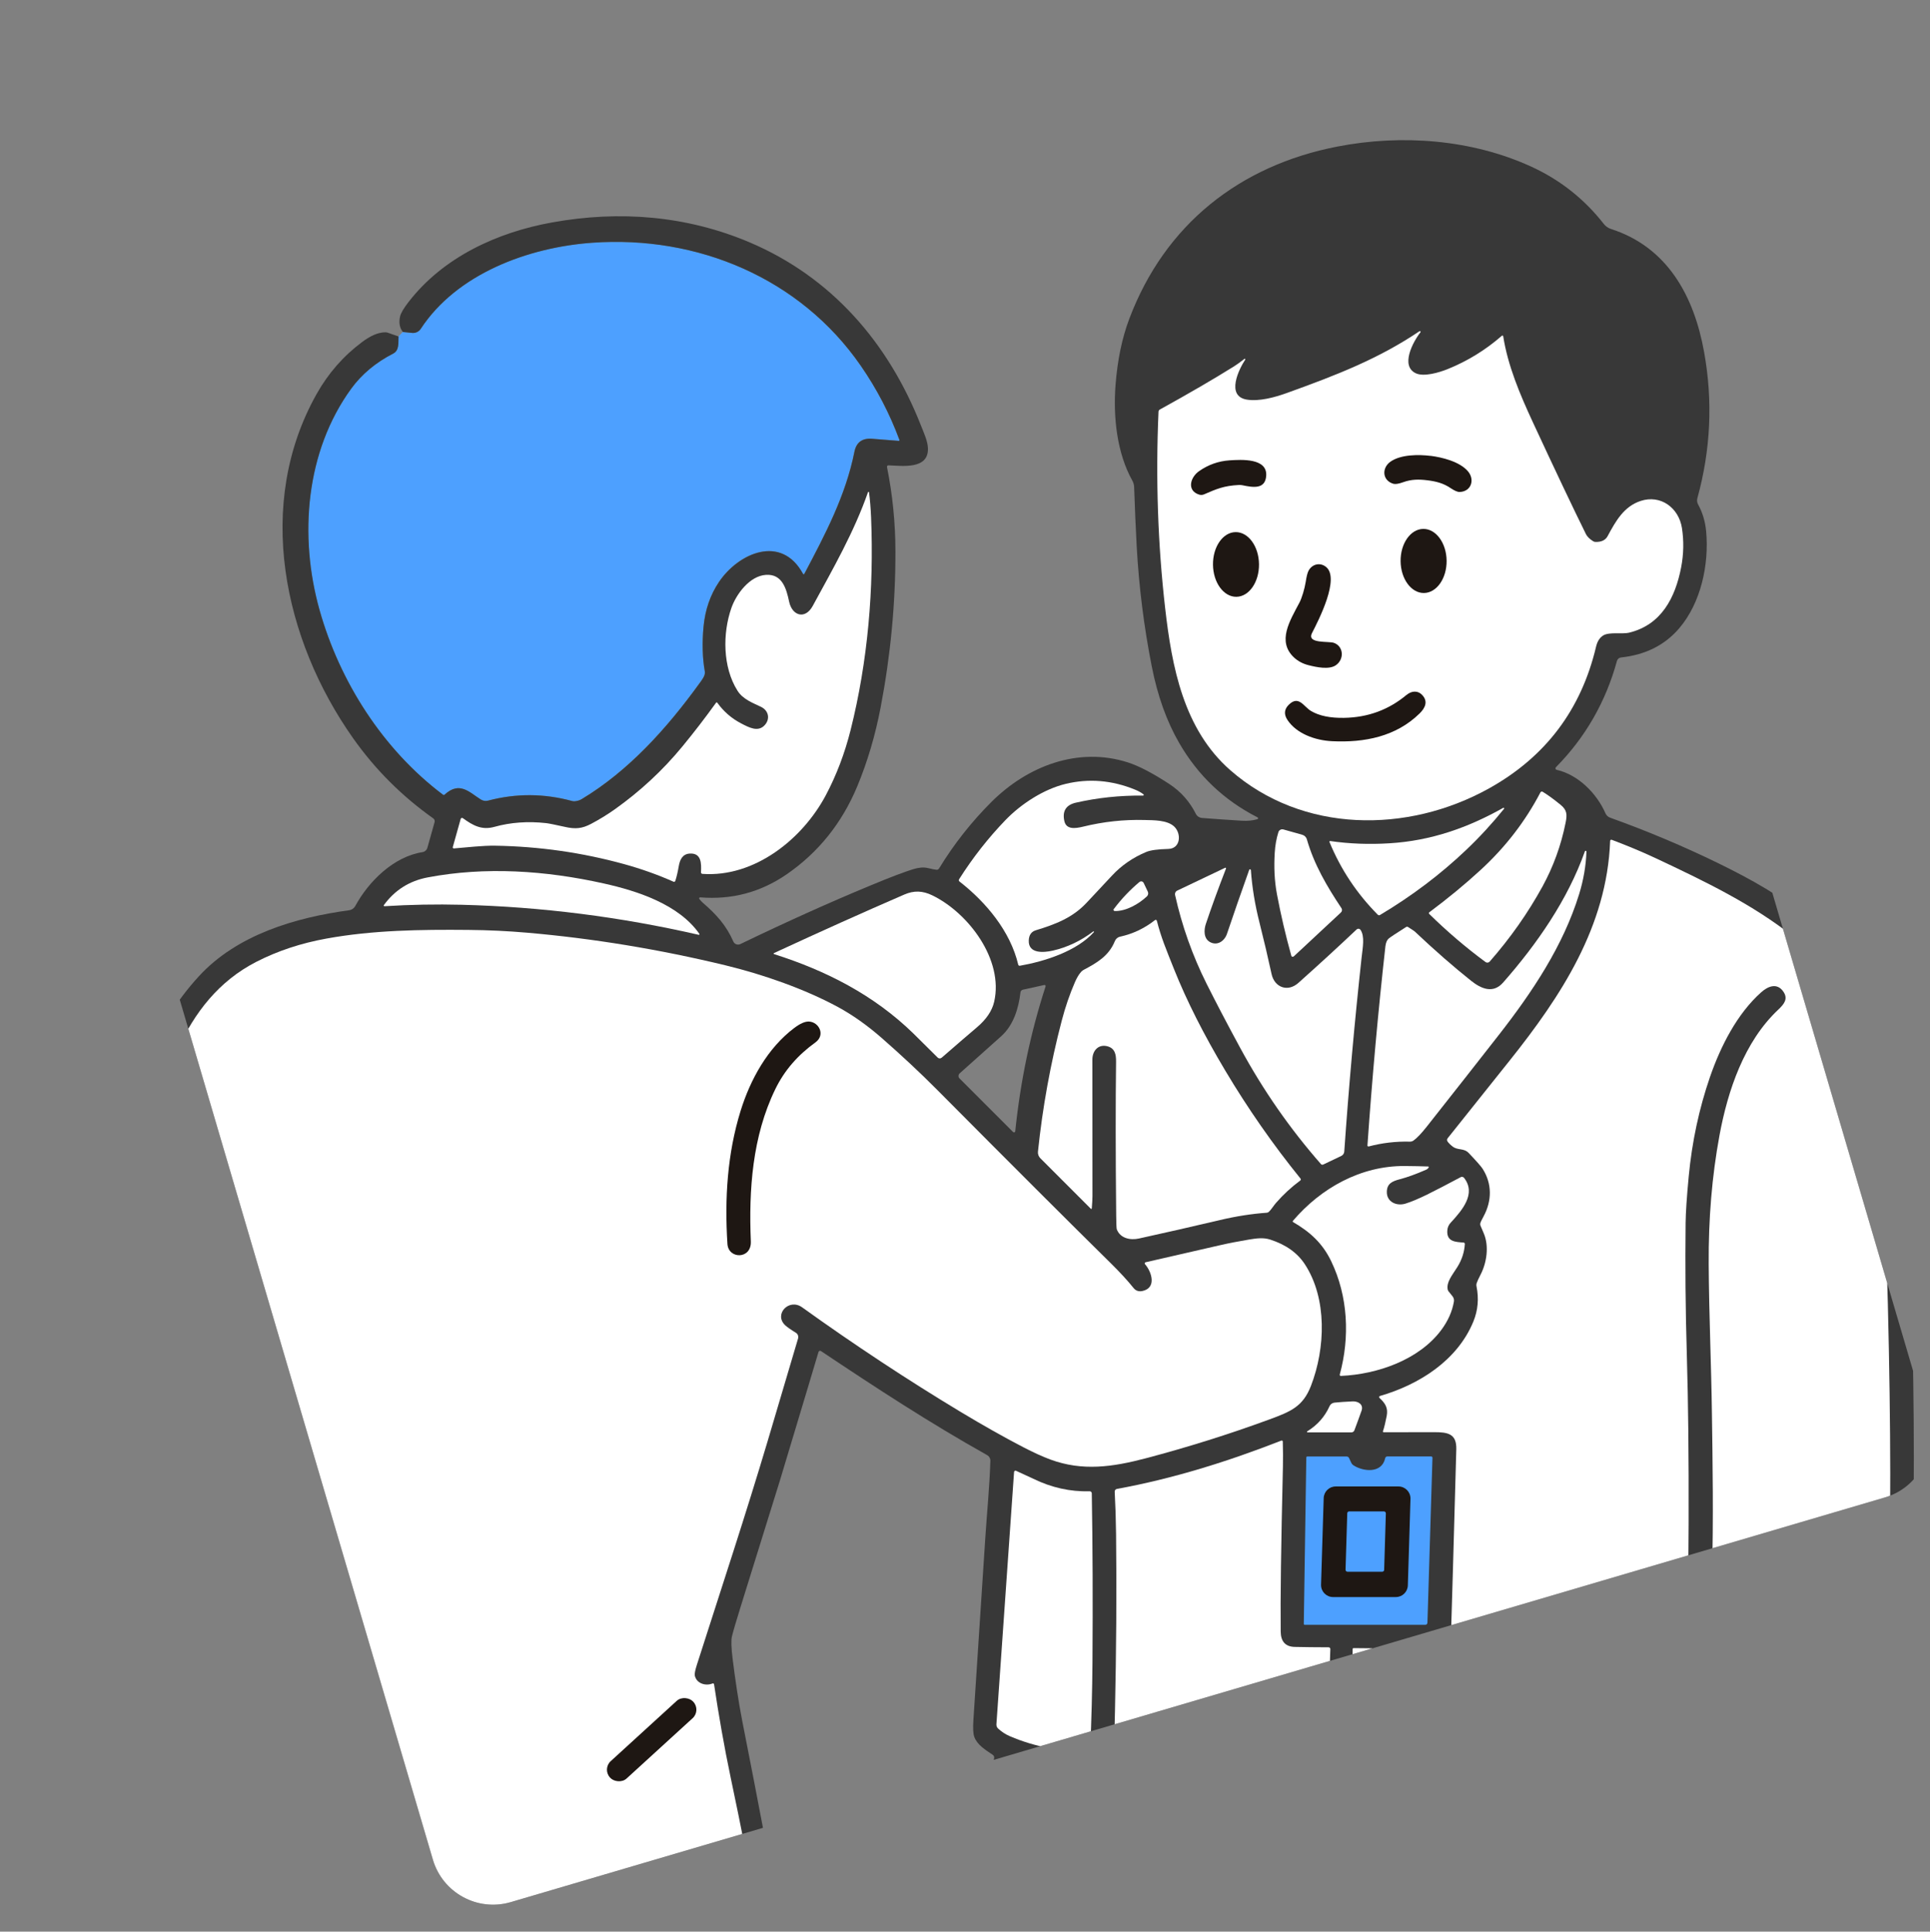 <?xml version="1.0" encoding="UTF-8"?><svg id="_レイヤー_2" xmlns="http://www.w3.org/2000/svg" xmlns:xlink="http://www.w3.org/1999/xlink" viewBox="0 0 452.97 453.25"><rect x="0" y="0" width="452.97" height="453.25" fill="#808080" stroke="none"/><defs><style>.cls-1{fill:none;}.cls-2{fill:#1e1713;}.cls-3{fill:#4da0ff;}.cls-4{fill:#fff;}.cls-5{fill:#383838;}.cls-6{clip-path:url(#clippath);}</style><clipPath id="clippath"><path class="cls-1" d="M452.36,333.09l-49.07-166.65h37.74V12.79h-82.98l-.66-2.23c-2.29-7.79-10.47-12.25-18.27-9.96l-41.38,12.18H31.78v78.31l-15.18,4.47c-7.79,2.29-12.25,10.47-9.96,18.27l94.96,322.53c2.29,7.79,10.47,12.25,18.27,9.96l322.53-94.96c7.79-2.29,12.25-10.47,9.96-18.27Z"/></clipPath></defs><g id="_レイヤー_1-2"><g class="cls-6"><path class="cls-3" d="M93.51,78.95l1.02-1.06,2.19.22c.79.08,1.56-.29,2-.95,8.46-12.93,25.21-19.13,40.24-20.21,24.69-1.78,48.81,8.3,63.02,28.83,3.77,5.44,6.8,11.25,9.09,17.43.03.09-.01.19-.1.22-.02,0-.05.01-.07.01-2.94-.22-4.99-.39-6.16-.49-2.37-.21-3.78.8-4.23,3.04-2.05,10.3-6.88,19.43-11.76,28.66-.05.08-.15.12-.23.07-.03-.02-.05-.04-.07-.07-5.07-9.38-15.17-4.9-19.74,1.91-2.04,3.03-3.24,6.53-3.61,10.47-.36,3.85-.26,7.36.3,10.53.17.93-.7,2.01-1.3,2.83-7.58,10.47-16.53,20.45-27.6,27.11-.45.27-1,.44-1.63.5-.2.02-.4,0-.59-.05-6.6-1.8-13.18-1.83-19.75-.1-.58.15-1.19.06-1.7-.26-2.69-1.69-4.99-4.39-8.52-1.13-.1.09-.24.1-.34.02-14.13-10.63-24.28-26.57-29-43.38-4.85-17.27-3.3-37.18,7.46-51.94,2.45-3.36,5.73-6.1,9.84-8.21,1.48-.76,1.16-2.62,1.25-4.01Z"/><path class="cls-5" d="M448.68,306.79c-.28-10-.88-20.12-1.8-30.35-.75-8.34-1.72-15.93-2.89-22.76-1.24-7.19-2.48-12.62-4.98-18.74-3.07-7.54-7.74-13.88-14-19.02-6.79-5.57-14.06-9.63-21.86-13.43-8.06-3.93-16.48-7.47-25.26-10.63-.49-.18-.88-.54-1.09-1.02-2.01-4.6-6.32-9.03-11.46-10.21-.06-.02-.12-.05-.17-.09-.14-.14-.14-.37,0-.51,6.91-7,11.69-15.32,14.33-24.95.12-.44.5-.76.95-.81,5.74-.61,10.3-2.9,13.68-6.87,5.06-5.93,7.02-14.93,6.3-22.72-.21-2.31-.84-4.41-1.89-6.32-.24-.44-.31-.96-.17-1.45,3.13-11.34,3.66-22.77,1.59-34.27-2.36-13.16-8.6-24.65-21.88-28.92-.65-.21-1.23-.61-1.65-1.15-4.57-5.85-10.22-10.33-16.96-13.43-14.04-6.45-30.5-7.68-45.59-4.75-22.93,4.45-40.47,18.27-48.83,40.4-1.71,4.52-2.79,9.72-3.24,15.6-.56,7.39.3,15.88,3.96,22.41.25.45.39.96.41,1.48.16,4.76.36,9.39.6,13.9.52,9.48,1.7,18.88,3.54,28.2,1.36,6.9,3.5,12.89,6.43,17.95,4.41,7.64,10.53,13.46,18.39,17.46.06.03.1.08.12.14.04.12-.03.25-.15.29-1.09.32-2.3.44-3.63.36-3.14-.19-6.26-.4-9.36-.65-.63-.05-1.19-.42-1.47-.99-1.41-2.78-3.41-5.15-6.28-7.02-3.85-2.51-7.06-4.19-9.65-5.02-11.61-3.73-23.53.79-32.04,9.28-4.7,4.69-8.8,9.89-12.29,15.61-.13.2-.35.32-.59.3-.28-.02-.98-.16-2.1-.42-.95-.22-2.08-.12-3.41.29-2.11.65-5.47,1.93-10.08,3.85-9.55,3.96-19.7,8.53-30.45,13.71-.01,0-.02.01-.04.02-.62.27-1.34,0-1.61-.63-1.66-3.78-3.98-6.35-7.21-9.13-.18-.16-.44-.43-.76-.83-.04-.05-.06-.11-.05-.17.01-.13.13-.23.26-.22,7.41.6,14.15-1.2,20.23-5.37,7.48-5.14,13.02-12.04,16.63-20.7,2.4-5.78,4.24-11.99,5.5-18.63,2.32-12.16,3.47-24.31,3.45-36.46-.01-6.72-.67-13.32-1.98-19.81,0-.03,0-.05,0-.08,0-.19.16-.33.35-.32,3.22.11,9.41,1.04,9.26-3.98-.05-1.69-.89-3.47-1.67-5.44-7.61-19.31-20.91-34.72-40.17-42.9-14.76-6.26-30.5-7.54-46.36-4.68-12.91,2.32-25.56,8.14-33.71,18.68-1.15,1.49-1.82,2.63-1.99,3.42-.31,1.46-.09,2.66.67,3.61l2.19.22c.79.08,1.56-.29,2-.95,8.46-12.93,25.21-19.13,40.24-20.21,24.69-1.78,48.81,8.3,63.02,28.83,3.77,5.44,6.8,11.25,9.09,17.43,0,.02.01.05.01.07,0,.1-.09.17-.18.16-2.94-.22-4.99-.39-6.16-.49-2.37-.21-3.78.8-4.23,3.04-2.05,10.3-6.88,19.43-11.76,28.66-.02.03-.04.05-.07.07-.08.05-.19.02-.23-.07-5.07-9.38-15.17-4.9-19.74,1.91-2.04,3.03-3.24,6.53-3.61,10.47-.36,3.85-.26,7.36.3,10.53.17.93-.7,2.01-1.3,2.83-7.58,10.47-16.53,20.45-27.6,27.11-.45.27-1,.44-1.63.5-.2.02-.4,0-.59-.05-6.6-1.8-13.18-1.83-19.75-.1-.58.15-1.19.06-1.7-.26-2.69-1.69-4.99-4.39-8.52-1.13-.1.09-.24.1-.34.02-14.13-10.63-24.28-26.57-29-43.38-4.85-17.27-3.3-37.18,7.46-51.94,2.45-3.36,5.73-6.1,9.84-8.21,1.48-.76,1.16-2.62,1.25-4.01l-2.55-.89c-.16-.05-.32-.08-.49-.09-1.94-.02-3.84,1.03-5.49,2.26-4.42,3.29-7.99,7.37-10.72,12.24-14.54,25.88-7.77,57.59,8.57,80.74,5.17,7.32,11.44,13.59,18.81,18.81.29.2.41.56.32.89l-1.69,6.01c-.15.54-.6.94-1.16,1.03-6.77,1.04-12.67,6.91-15.77,12.65-.29.53-.81.89-1.41.98-12.64,1.71-26.33,5.74-35.28,15.48-5.4,5.88-9.57,12.67-12.42,20.64-1.72,4.8-2.99,9.31-3.83,13.54-4.19,21.18-8.61,45.07-13.28,71.68C10.49,372.81,5.14,410.23.04,449.66c-.17,1.28.19,2.24,1.08,2.9,1.29.95,2.75.51,3.45-.91.1-.2.3-.33.52-.33h172.01c.31,0,.61.13.81.37.93,1.05,1.92,1.48,2.97,1.28,1.65-.31,1.68-2.2,1.51-3.56-.7-5.73-1.6-11.48-2.7-17.27-1.82-9.6-3.65-19.04-5.48-28.31-.88-4.46-1.68-9.93-2.26-14.59-.33-2.64-.38-4.4-.16-5.28.33-1.33,1-3.6,2-6.82,5.95-19.07,9.02-28.96,9.23-29.66,5.61-18.63,8.64-28.71,9.08-30.24.01-.04.03-.08.05-.11.12-.18.37-.23.55-.1,13.06,8.72,25.45,16.82,38.99,24.41.47.26.76.77.75,1.32-.18,6.01-.8,12.11-1.21,18.42-.99,15.23-1.91,29.36-2.77,42.38-.13,1.95-.06,3.28.21,4,.71,1.9,2.52,2.96,4.34,4.21.26.18.38.5.31.8-2.58,10.9-2.76,21.78-.55,32.65.56,2.73,1.23,4.9,2.03,6.51.68,1.37,1.86,1.81,3.53,1.33.7-.2,1.06-1.35,1.62-1.52.2-.06.41-.1.62-.11l7.6-.38c.12,0,.23.02.34.07,2.33,1.15,3.74,1.07,5.97.94.3-.02.61.06.87.22,1.1.67,1.69,1.21,3.14.65.07-.03.13-.06.18-.11l1.32-1.26c.17-.16.38-.24.61-.24l47.58.02c.21,0,.41.05.59.15.15.08.34.49.63.72,1.66,1.29,3.06,1.08,4.19-.62.1-.14.25-.22.42-.22h75.09c.18,0,.35.09.45.24.82,1.23,1.94,1.69,3.38,1.38.45-.1.91-.53,1.38-1.29.12-.2.34-.32.57-.33h4.69c.09,0,.18.04.24.1,1.43,1.54,2.85,2.4,4.64.54.45-.46,1.1-.68,1.95-.66,1.17.04,3.13.01,6.74.03.19,0,.37.07.51.2,1.15,1.06,2.26,1.91,3.77,1.17.48-.24.92-.9,1.28-1.19.08-.06.17-.1.27-.1l5.27-.26c.24-.01.47.12.57.34.75,1.49,3.04,2.2,4.25.88.42-.46.67-.73.74-.8.14-.14.32-.22.52-.22l4.09.03c.2,0,.39.09.52.23,1.16,1.32,2.55,2.12,4.17.99.53-.37.94-1.33,1.22-2.88,1.93-10.56,2.52-21.42,2.16-32.14-.02-.46.22-.9.61-1.14,1.53-.93,3.72-2.13,3.86-4.35.89-14.38,1.47-26.04,1.73-34.98.66-23.22.66-46.67-.01-70.35ZM245.4,231.45c-3.53,10.88-5.91,22.21-7.12,33.99-.01.16-.16.29-.32.27-.07,0-.14-.04-.19-.09l-12.57-12.57c-.32-.32-.32-.84,0-1.16.01-.01.02-.02.03-.03,4.87-4.34,8.14-7.26,9.79-8.75,2.84-2.57,4.05-6.49,4.48-10.24.03-.32.27-.57.57-.64l5.03-1.11c.14-.03.27.06.3.2,0,.04,0,.09,0,.13Z"/><path class="cls-4" d="M333.17,77.72c.08-.05.18-.03.22.05.04.06.03.13,0,.19-1.76,2.22-4.82,7.95-1.05,9.65,1.87.84,5.4-.18,7.42-1,4.68-1.89,8.92-4.5,12.73-7.83.08-.07.2-.06.27.02.02.03.04.06.04.09,1.09,6.92,3.89,13.57,6.99,20.25,5.28,11.38,9.43,20.11,12.43,26.19.29.58.85,1.14,1.69,1.67.16.1.34.16.53.16,1.4.05,2.36-.41,2.87-1.36,1.95-3.63,3.85-6.96,7.73-8.25,4.72-1.56,8.97,1.61,9.71,6.35.47,3.05.41,6.11-.18,9.19-1.36,7.09-4.62,13.56-12.29,15.38-1.43.34-4.5-.2-5.91.58-.87.49-1.46,1.38-1.77,2.67-3.49,14.8-11.86,25.88-25.1,33.26-19.14,10.66-43.8,10.58-60.74-4.25-10.98-9.62-13.72-24.23-15.3-38.04-1.72-15.04-2.24-30.4-1.56-46.08,0-.21.13-.41.31-.51,6.81-3.76,12.61-7.13,17.38-10.11.77-.48,1.59-1.08,2.47-1.78.06-.05.14-.04.19.02.04.05.04.12,0,.17-1.5,2.25-4.55,8.52.33,9.36,2.9.49,6.59-.51,9.44-1.54,11.64-4.19,21.52-8.02,31.13-14.5Z"/><path class="cls-4" d="M106.27,198.76l1.85-6.6c.05-.18.23-.28.4-.23.04.01.08.03.11.05,2.39,1.73,4.43,2.86,7.4,2.04,3.8-1.06,7.84-1.35,12.14-.88.63.07,2.1.37,4.4.88,2.47.56,4.03.42,6.17-.71,1.92-1.02,3.76-2.14,5.51-3.38,5.99-4.25,11.28-9.16,15.87-14.73,2.7-3.28,5.35-6.71,7.94-10.31.06-.08.17-.1.25-.04.02.01.03.03.04.04,1.48,2.06,3.33,3.67,5.55,4.83,1.94,1.02,4.02,2.11,5.56.45,1.34-1.44.95-3.42-.81-4.29-1.84-.9-4.27-1.74-5.57-3.82-3.48-5.53-3.51-13.43-1.43-19.39,1.15-3.29,4.3-7.52,8.09-7.78,3.89-.27,4.83,3.31,5.47,6.3.71,3.31,3.76,4.24,5.53,1,4.82-8.85,9.73-17.39,12.97-26.69.03-.07.1-.1.17-.08.04.02.08.06.08.1.23,1.79.39,3.74.48,5.87.69,16.73-.75,33.76-4.8,49.89-1.38,5.49-3.32,10.61-5.84,15.35-5.47,10.29-16.74,19.29-28.94,18.42-.2-.01-.35-.18-.34-.38.1-2.04.13-4.52-2.6-4.39-1.71.09-2.35,1.39-2.62,2.98-.22,1.3-.48,2.44-.8,3.43-.05.17-.24.27-.41.21-.01,0-.03,0-.04-.02-3.69-1.64-7.55-3.01-11.57-4.12-9.85-2.71-19.92-4.15-30.21-4.32-3.07-.05-6.53.39-9.75.64-.13.01-.25-.09-.26-.23,0-.03,0-.06,0-.09Z"/><path class="cls-4" d="M256.62,218.56s.1-.02.13.03c.02.04.02.08,0,.11-4.04,4.51-11.62,6.9-17.39,7.91-.17.03-.34-.08-.38-.25-1.85-7.86-7.59-14.69-13.78-19.51-.17-.13-.21-.36-.1-.54,3.21-5.07,6.85-9.7,10.9-13.9,3.67-3.8,8.97-7.23,14.08-8.47,5.45-1.32,10.89-.87,16.3,1.34.77.31,1.43.68,1.99,1.1.07.06.09.16.03.24-.03.04-.08.06-.13.06-5.47-.05-10.71.51-15.75,1.66-2.31.53-3.22,1.95-2.73,4.27.43,2.09,2.54,1.81,4.37,1.37,4.81-1.18,9.62-1.7,14.44-1.57,2.05.06,5.35-.04,7.01,1.56,1.7,1.65,1.5,5.16-1.43,5.23-2.46.06-4.17.3-5.14.7-3.14,1.31-5.83,3.16-8.05,5.55-2.13,2.28-4.11,4.4-5.95,6.36-3.29,3.52-7.27,5.06-11.92,6.47-1.07.32-1.62,1.12-1.67,2.39-.12,3.15,3.44,2.89,5.68,2.38,3.39-.78,6.55-2.28,9.48-4.51Z"/><path class="cls-4" d="M335.43,214.43c-.1-.09-.1-.25,0-.34,0,0,.02-.02.03-.03,4.41-3.29,8.43-6.61,12.06-9.95,5.79-5.32,10.47-11.38,14.02-18.18.09-.18.31-.25.49-.16,0,0,.02,0,.03.01,1.23.75,2.63,1.77,4.22,3.07,1.52,1.24,1.55,2.3,1.17,4.18-1.06,5.32-2.88,10.33-5.45,15.02-3.4,6.19-7.52,12.05-12.37,17.58-.25.28-.67.33-.97.11-4.61-3.4-9.02-7.17-13.24-11.31Z"/><path class="cls-4" d="M312.22,197.35c4.51.65,9.17.82,13.95.52,9.7-.6,18.31-3.63,26.65-8.32.07-.03.16,0,.2.07.02.05.02.1-.01.15-2.79,3.45-5.75,6.67-8.9,9.66-6.05,5.75-12.79,10.84-20.23,15.27-.17.1-.38.07-.52-.07-4.92-4.97-8.7-10.65-11.33-17.05-.04-.09,0-.19.1-.23.03-.01.06-.02.09-.01Z"/><path class="cls-4" d="M303.6,224.42c-.13.12-.34.11-.46-.02-.04-.04-.06-.08-.07-.13-1.35-4.86-2.46-9.64-3.35-14.33-.65-3.45-.73-6.61-.54-9.84.1-1.72.39-3.34.86-4.84.16-.5.68-.78,1.18-.63l4.41,1.24c.52.15.94.55,1.09,1.08,1.7,5.91,4.68,10.99,8.12,16.15.21.32.16.74-.12,1l-11.1,10.34Z"/><path class="cls-4" d="M324.57,335.87c.33-1,.62-2.21.89-3.63.35-1.85-.29-2.92-1.69-4.22-.11-.1-.11-.28-.01-.39.03-.04.08-.06.12-.07,9.25-2.68,18.19-8.38,21.92-17.47,1.07-2.61,1.32-5.36.74-8.24-.06-.27-.04-.55.05-.81.15-.44.45-1.09.9-1.96,1.44-2.76,2.04-6.68.74-9.7-.5-1.15-.77-1.77-.79-1.86-.05-.18-.05-.38,0-.56.06-.22.31-.72.74-1.52,2.01-3.71,2.01-7.7-.2-11.18-.36-.56-1.45-1.8-3.27-3.71-1.16-1.22-2.56-.58-3.77-1.52-.51-.39-.91-.78-1.2-1.18-.16-.22-.16-.53.01-.75,2.05-2.58,6.9-8.66,14.55-18.23,12.05-15.09,22.86-31.49,23.6-51.57,0-.15.14-.27.29-.27.03,0,.06,0,.08.02,3.68,1.39,7.04,2.79,10.08,4.21,11.79,5.53,23.03,10.95,32.6,18.57,12.73,10.15,16.91,26.35,18.94,41.89,1.94,14.83,2.83,29.83,3.19,44.34.72,29.31.74,52.92.08,70.83-.25,6.75-.43,11.23-.54,13.46-.46,9.1-.77,15.53-.92,19.31-.05,1.14-.61,1.86-1.67,2.16-2.78.78-5.54,1.35-8.27,1.7-8.84,1.15-18.24,1.52-27.11.28-1.42-.2-2.77-.57-4.05-1.11-.32-.13-.51-.45-.49-.79.19-2.82.45-6.92.78-12.3.36-5.87.37-10.9.69-16.67.24-4.27.07-8.31.21-12.99.39-13.38.15-27.42,0-38.04-.15-11.57-.69-23.39-.76-35.27-.07-10.61.77-20.66,2.52-30.16,1.97-10.67,5.84-22.06,13.78-29.54,1.36-1.28,2.41-2.53,1.23-4.24-1.48-2.16-3.61-1.29-5.22.15-5.61,5.01-9.48,12.55-12.01,19.87-2.55,7.4-4.22,15.18-4.99,23.33-.46,4.84-.7,8.48-.73,10.92-.1,10.19-.06,19.29.3,31.5.31,10.41.45,23.32.41,38.73-.05,17.72-.58,34.99-1.59,51.79-.2,3.27-.56,5.49,1.63,7.68.18.17.23.44.12.67-4.8,10.27-6.99,21.35-7.16,32.86,0,.23-.19.41-.41.41h-74.78c-.14,0-.25-.11-.26-.25,0,0,0-.02,0-.03.65-8.13,1.19-15.62,1.63-22.47.09-1.47.38-3.54.39-5.52,0-1.06.05-1.94.14-2.64.39-3.13.35-5.98.55-9.32.51-8.21.81-16.02.88-23.43,0-.12.1-.22.23-.22,9.34.08,15.64.14,18.91.18,2.56.03,3.88-1.22,3.96-3.77.18-5.52.59-19.88,1.23-43.06.1-3.71-2.04-4.02-5.25-4.02-2.94,0-6.88.01-11.81.02-.09,0-.16-.07-.15-.16,0-.01,0-.03,0-.04Z"/><path class="cls-4" d="M321.23,269c-.13.03-.26-.04-.29-.16,0-.03,0-.05,0-.08,1.12-16.06,2.53-31.62,4.21-46.67.1-.88.36-1.5.77-1.86.39-.33,1.76-1.24,4.09-2.71.14-.09.32-.09.46,0,.94.6,1.45.94,1.55,1.03,4.69,4.43,9.12,8.3,13.28,11.61,2.34,1.85,5.12,3.07,7.48.39,7.93-9.02,15.17-19.42,19.19-30.78.03-.1.14-.16.24-.12.08.03.14.11.13.19-.12,3.31-.69,6.64-1.72,9.98-3.73,12.08-10.9,22.84-18.82,32.99-4.25,5.45-9.89,12.62-16.93,21.54-1.27,1.61-2.31,2.7-3.13,3.28-.24.17-.54.26-.83.25-3.29-.08-6.51.29-9.67,1.13Z"/><path class="cls-4" d="M293.58,204.17c.29,4.05.96,8.14,2.01,12.27,1.05,4.17,2,8.21,2.85,12.12.68,3.13,3.79,4.31,6.29,2.07,4.85-4.33,9.41-8.51,13.68-12.55.24-.22.61-.21.83.02.02.02.04.04.06.07,1.06,1.54.53,4.14.26,6.58-1.63,14.92-2.99,30.07-4.06,45.45-.03.45-.3.85-.71,1.04l-4.24,2.02c-.17.08-.38.04-.51-.1-7.28-8.29-13.59-17.36-18.93-27.21-3.1-5.71-5.73-10.74-7.91-15.09-3.34-6.67-5.8-13.62-7.41-20.86-.09-.41.11-.84.5-1.02l11.25-5.36c.07-.04.16,0,.2.07.02.04.02.08,0,.12-1.83,4.72-3.41,9.05-4.73,12.99-.47,1.4-.54,3.4.96,4.24,1.72.96,3.43-.21,4.01-1.95,1.53-4.56,3.27-9.55,5.21-14.99.04-.1.16-.16.26-.11.07.03.12.09.13.17Z"/><path class="cls-4" d="M90.08,212.4c2.56-3.53,5.99-5.7,10.29-6.52,13.52-2.57,27.67-1.63,41.33,1.42,7.97,1.77,17.62,4.93,22.44,11.82.05.07.03.16-.04.21-.03.02-.08.03-.11.02-18.39-4.22-36.93-6.57-55.63-7.05-6.01-.15-12.06-.04-18.14.34-.08,0-.16-.06-.16-.14,0-.04,0-.07.03-.1Z"/><path class="cls-4" d="M261.41,213.3c1.8-2.39,3.81-4.5,6.02-6.35.27-.23.67-.19.89.08.03.04.06.09.09.13l.98,2.06c.18.38.09.82-.21,1.11-1.89,1.78-4.9,3.51-7.55,3.44-.16,0-.29-.14-.29-.3,0-.06.02-.12.06-.17Z"/><path class="cls-4" d="M181.68,223.89c-.07-.03-.12-.1-.09-.18.01-.04.04-.07.07-.08,10.82-5.01,21.02-9.59,30.58-13.73,2.26-.98,4.3-.91,6.55.18,8.53,4.13,16.81,15.14,14.54,24.98-.49,2.14-1.86,4.16-4.11,6.05-1.79,1.51-4.52,3.87-8.21,7.07-.27.24-.69.23-.94-.03-2.11-2.11-4-3.99-5.68-5.63-9.28-9.05-20.53-14.78-32.71-18.64Z"/><path class="cls-4" d="M256.24,283.55c0,.07-.07.13-.14.12-.03,0-.06-.02-.08-.04l-11.86-11.86c-.41-.41-.61-.99-.55-1.56,1.08-10.4,2.94-20.64,5.58-30.72.84-3.2,1.87-6.22,3.11-9.06.45-1.03.93-1.82,1.43-2.38.17-.19.37-.35.59-.47,3.2-1.69,5.94-3.3,7.34-6.76.21-.53.68-.92,1.23-1.04,2.97-.64,5.7-1.93,8.18-3.88.12-.1.3-.08.39.05.02.03.04.07.05.1,1.02,3.97,2.11,6.53,4.07,11.44,2.91,7.28,6.9,15.2,12,23.74,5.3,8.89,11.18,17.33,17.65,25.32.11.13.09.33-.05.44,0,0,0,0,0,0-2.11,1.56-4.01,3.32-5.7,5.26-.63.73-1.09,1.54-1.67,2.09-.14.13-.32.21-.5.22-3.53.25-7.2.82-11,1.72-6.65,1.57-12.99,3.01-19.01,4.33-2.1.46-4.41-.09-5.19-2.16-.07-.2-.12-1.26-.14-3.18-.15-14.63-.15-26.68-.03-36.14.02-1.76-.28-3.14-2-3.62-2.12-.58-3.56,1-3.56,3.12.01,20.71.02,31.38.02,32.01,0,.71-.06,1.68-.16,2.92Z"/><path class="cls-4" d="M177.1,450.6H5.1c-.08,0-.14-.06-.14-.13,0,0,0-.01,0-.02.1-.68,1.77-12.7,5.02-36.06,6.57-47.28,14.9-95.13,24.01-141.18,3.5-17.7,8.38-38.44,26.22-47.55,4.97-2.54,10.44-4.35,16.41-5.43,10.9-1.98,22.05-2.13,33.3-2.03,4.67.04,9.3.26,13.89.66,15.47,1.35,30.95,3.9,46.42,7.64,9.02,2.18,18.75,5.63,26.4,9.77,3.42,1.85,6.83,4.26,10.23,7.22,4.68,4.09,9.03,8.15,13.04,12.18,17.29,17.4,30.89,30.98,40.81,40.75,2.13,2.1,3.92,4.04,5.35,5.82.51.63,1.19.86,2.05.69,3.44-.72,2.17-4.55.62-6.3-.1-.11-.09-.29.03-.39.03-.03.08-.05.12-.06,5.41-1.23,11.2-2.56,17.37-3.98,2.03-.47,4.34-.92,6.91-1.35,1.65-.27,3.3-.52,4.93,0,3.68,1.18,6.4,3.11,8.16,5.8,5.27,8.05,4.83,19.74,1.44,28.51-1.89,4.9-4.74,6.06-9.87,7.94-9.46,3.47-19.1,6.49-28.91,9.08-7.8,2.05-14.85,3.07-22.41.28-1.81-.67-3.94-1.64-6.37-2.9-4.49-2.33-9.38-5.09-14.69-8.28-12.52-7.54-24.91-15.72-37.19-24.53-3.07-2.2-6.69,1.64-3.97,4.21.43.41,1.27,1,2.52,1.77.45.28.65.82.51,1.32-2.95,9.96-5.36,18.08-7.23,24.38-5.12,17.13-10.33,32.89-16.51,52.16-.42,1.31-.59,2.17-.5,2.58.41,1.86,2.54,2.51,4.17,1.84.13-.05.28.01.33.14,0,.02.01.04.02.06,1.04,6.95,2.36,14.6,3.92,22,2.38,11.36,4.64,22,5.88,33.08.02.16-.1.3-.26.32-.01,0-.02,0-.03,0Z"/><path class="cls-4" d="M314.7,322.86c-.14,0-.26-.1-.26-.25,0-.03,0-.05,0-.07,2.39-8.75,1.97-18.36-2.03-26.64-2.03-4.21-4.98-6.86-8.91-9.14-.09-.05-.13-.17-.07-.27,0-.01.01-.02.02-.03,6.56-7.69,15.93-12.93,26.21-12.86,2.08.02,3.93.05,5.54.11.07,0,.13.06.13.14,0,.02,0,.03-.01.05-.11.25-.32.44-.62.57-2.36,1.03-4.4,1.77-6.12,2.22-1.85.48-3.05,1.04-3.09,2.95-.06,2.41,2.3,3.41,4.35,2.79,1.32-.4,3.02-1.11,5.1-2.13,2.1-1.04,4.73-2.4,7.89-4.09.26-.14.59-.07.78.16,2.92,3.73-.42,7.58-3.17,10.57-.46.5-.72,1.11-.76,1.83-.16,2.61,1.94,2.65,3.83,2.79.17.01.31.17.29.34-.12,1.92-.71,3.72-1.76,5.4-1.23,1.96-2.58,3.5-2.27,5.26.03.16.1.31.2.44l.94,1.17c.28.35.4.81.32,1.25-.4,2.32-1.39,4.54-2.96,6.65-5.21,7-14.98,10.41-23.57,10.78Z"/><path class="cls-4" d="M306.83,335.84c2.37-1.46,4.1-3.42,5.21-5.88.21-.47.65-.78,1.16-.84,1.27-.13,2.69-.22,4.27-.29,1.29-.06,2.61.72,2.08,2.2-.54,1.51-1.09,3.04-1.68,4.6-.11.28-.38.47-.68.47h-10.3c-.08,0-.14-.06-.14-.14,0-.05.02-.09.07-.12Z"/><path class="cls-4" d="M260.17,450.6c-.12,0-.22-.1-.22-.21,0,0,0-.01,0-.02.22-2.43.37-4.74.45-6.94,1.04-28.09,1.87-55.83,1.54-83.43-.04-3.53-.15-6.85-.32-9.97-.02-.32.2-.6.51-.66,13.25-2.41,26.16-6.48,38.6-11.34.13-.05.27.01.32.14.01.03.02.05.02.08.06,2.01.07,3.97.03,5.87-.44,18.35-.61,31.26-.52,38.73.03,2.34,1.13,3.54,3.29,3.59,2.17.05,4.82.08,7.95.09.23,0,.41.18.41.41,0,0,0,0,0,.01-.61,21.01-1.98,41.03-3.68,63.37-.01.15-.13.26-.28.26h-48.1Z"/><path class="cls-4" d="M238.48,345.12c2.28,1.05,3.62,1.67,4.03,1.86,4.28,2.09,8.7,3.07,13.24,2.94.26,0,.48.2.49.46,0,0,0,0,0,.01.21,12.16.26,25.4.16,39.7-.05,6.58-.23,13.38-.53,20.4,0,.16-.13.28-.29.29-6.45.28-12.64-.85-18.57-3.39-.99-.42-1.9-1.02-2.74-1.78-.29-.26-.44-.64-.41-1.04l4.14-59.17c.01-.19.18-.33.36-.32.04,0,.08.01.12.03Z"/><path class="cls-4" d="M247.19,450.58h-7.24c-.11,0-.2-.07-.23-.17-2.1-6.4-3.27-12.93-3.5-19.57-.2-5.5.47-11.06,2.01-16.7.04-.13.18-.21.31-.18,0,0,0,0,.01,0,4.58,1.49,9.27,2.29,14.08,2.41.81.02,1.74.04,2.77.07.17,0,.31.15.3.32,0,0,0,0,0,0-.2,4.06-.3,8.99-.3,14.8,0,2.19-.1,4.51-.29,6.95-.3,3.86-.26,7.35-1.54,9.13-.11.15-.3.2-.47.13-2.48-1.08-3.7-3.65-4.4-6.26-1.25-4.64-1.45-9.37-1.64-14.72-.03-.86-.48-1.51-1.35-1.95-1.25-.63-2.33-.36-3.22.83-.62.83-.54,2.15-.53,3.26.1,6.05.93,11.52,2.5,16.41.55,1.7,1.51,3.34,2.9,4.93.06.07.06.19-.02.25-.03.03-.07.04-.11.04Z"/><path class="cls-4" d="M405.38,450.6c-.13,0-.23-.1-.24-.23,0-.02,0-.04,0-.06,1.13-4.77,1.89-9.22,2.26-13.34.17-1.84-.59-2.87-2.28-3.09-2.15-.28-2.73,1.47-2.97,3.4-.52,4.19-1.41,8.56-2.69,13.11-.04.14-.16.23-.3.23h-4.25c-.18,0-.33-.15-.33-.33h0c0-10.64,2.28-20.87,6.85-30.69.11-.24.37-.38.63-.35,5.14.7,9.76,1.03,13.85.99,7.46-.08,14.44-.7,20.93-1.86.14-.03.28.07.31.21,0,.01,0,.03,0,.04.45,9.63-.15,19.3-1.81,29-.09.53-.25,1.28-.48,2.25-.11.45-.51.77-.97.77h-3.34c-.31,0-.56-.25-.57-.56,0-.06,0-.12.03-.17.42-1.3.78-2.75,1.1-4.35.71-3.62-4.27-4.84-5.21-.88-.62,2.6-1.1,4.5-1.43,5.67-.05.16-.19.26-.35.26h-4.84c-.19,0-.35-.16-.35-.35,0-.02,0-.04,0-.06.17-1.03.47-2.32.88-3.88.3-1.13.41-2.5-.58-3.39-1.15-1.03-2.93-1.02-3.77.33-.32.5-.56,1.09-.74,1.76-.36,1.4-.83,3.17-1.4,5.31-.04.16-.19.26-.35.26h-7.59Z"/><path class="cls-3" d="M306.59,341.98c0-.12.1-.22.23-.22h9.24c.24,0,.46.14.56.36l.55,1.16c.11.23.28.42.5.56,2.28,1.46,6.64,1.98,7.44-1.71.05-.22.24-.38.47-.38h10.33c.16,0,.29.13.29.29,0,0,0,0,0,.01l-1.18,38.71c0,.28-.24.5-.52.5h-28.28c-.12,0-.22-.1-.22-.22,0,0,0,0,0,0l.59-39.06Z"/><path class="cls-2" d="M335.75,106.96c2.73.34,6.85,1.36,8.78,3.63,1.66,1.95.79,4.75-1.95,4.85-.49.02-1.2-.29-2.13-.91-1.71-1.16-3.42-1.58-5.42-1.83-2-.25-3.76-.26-5.71.45-1.05.38-1.81.5-2.29.37-2.62-.77-2.78-3.7-.7-5.18,2.43-1.73,6.68-1.71,9.41-1.37Z"/><path class="cls-2" d="M281.44,116.06c-2.93-.93-2.12-4.03-.03-5.5,2.15-1.51,4.53-2.36,7.14-2.54,2.85-.19,8.87-.54,8.63,3.57-.2,3.33-3.17,2.77-5.59,2.27-.26-.05-.52-.07-.79-.06-3.59.17-5.37.97-8.21,2.2-.36.16-.77.18-1.14.06Z"/><ellipse class="cls-2" cx="334.12" cy="131.62" rx="5.4" ry="7.52" transform="translate(-1.36 3.51) rotate(-.6)"/><ellipse class="cls-2" cx="290.09" cy="132.45" rx="5.4" ry="7.59" transform="translate(-1.6 3.55) rotate(-.7)"/><path class="cls-2" d="M307.93,148.54c-1.32,2.58,3.93,1.85,5.16,2.31,2.28.83,2.45,3.89.39,5.27-1.58,1.05-4.5.44-6.42-.05-1.31-.34-2.43-.94-3.34-1.78-4.07-3.79-.99-8.62,1.27-12.91.55-1.05,1.21-3.23,1.46-4.84.19-1.26.41-2.12.65-2.59.81-1.57,2.68-2.07,4.1-.94,3.36,2.64-1.71,12.49-3.27,15.53Z"/><path class="cls-2" d="M330.14,163.05c1.09-.91,2.53-1.12,3.62,0,1.45,1.49.78,3.03-.58,4.36-5.55,5.43-12.93,6.88-20.52,6.51-4.04-.19-8.36-1.79-10.47-4.95-.89-1.32-.8-2.52.26-3.58,2.38-2.36,3.5.43,5.28,1.46,1.9,1.12,4.48,1.65,7.72,1.59,5.59-.09,10.49-1.89,14.68-5.4Z"/><path class="cls-2" d="M189.84,239.7c2.37.09,3.96,3.15,1.53,4.9-4.08,2.95-7.23,6.48-9.42,10.99-5.38,11.08-6.23,23.58-5.73,35.7.18,4.24-5.26,4.2-5.49.6-.68-10.63-.03-21.19,3.09-31.24,2.29-7.38,6.36-14.75,12.59-19.44,1.38-1.04,2.52-1.54,3.42-1.51Z"/><path class="cls-2" d="M327.61,374.74h-14.74c-1.56,0-2.82-1.26-2.82-2.82,0-.03,0-.06,0-.09l.62-20.31c.05-1.52,1.29-2.73,2.81-2.73h14.74c1.56,0,2.82,1.26,2.82,2.82,0,.03,0,.06,0,.09l-.62,20.31c-.05,1.52-1.29,2.73-2.81,2.73Z"/><rect class="cls-2" x="139.73" y="405.45" width="26.42" height="5.52" rx="2.71" ry="2.71" transform="translate(-235.25 209.89) rotate(-42.4)"/><path class="cls-3" d="M316.66,354.64h8.14c.25,0,.46.2.46.46,0,0,0,.01,0,.02l-.4,13.24c0,.25-.21.44-.46.44h-8.14c-.25,0-.46-.2-.46-.46,0,0,0-.01,0-.02l.4-13.24c0-.25.21-.44.46-.44Z"/></g></g></svg>